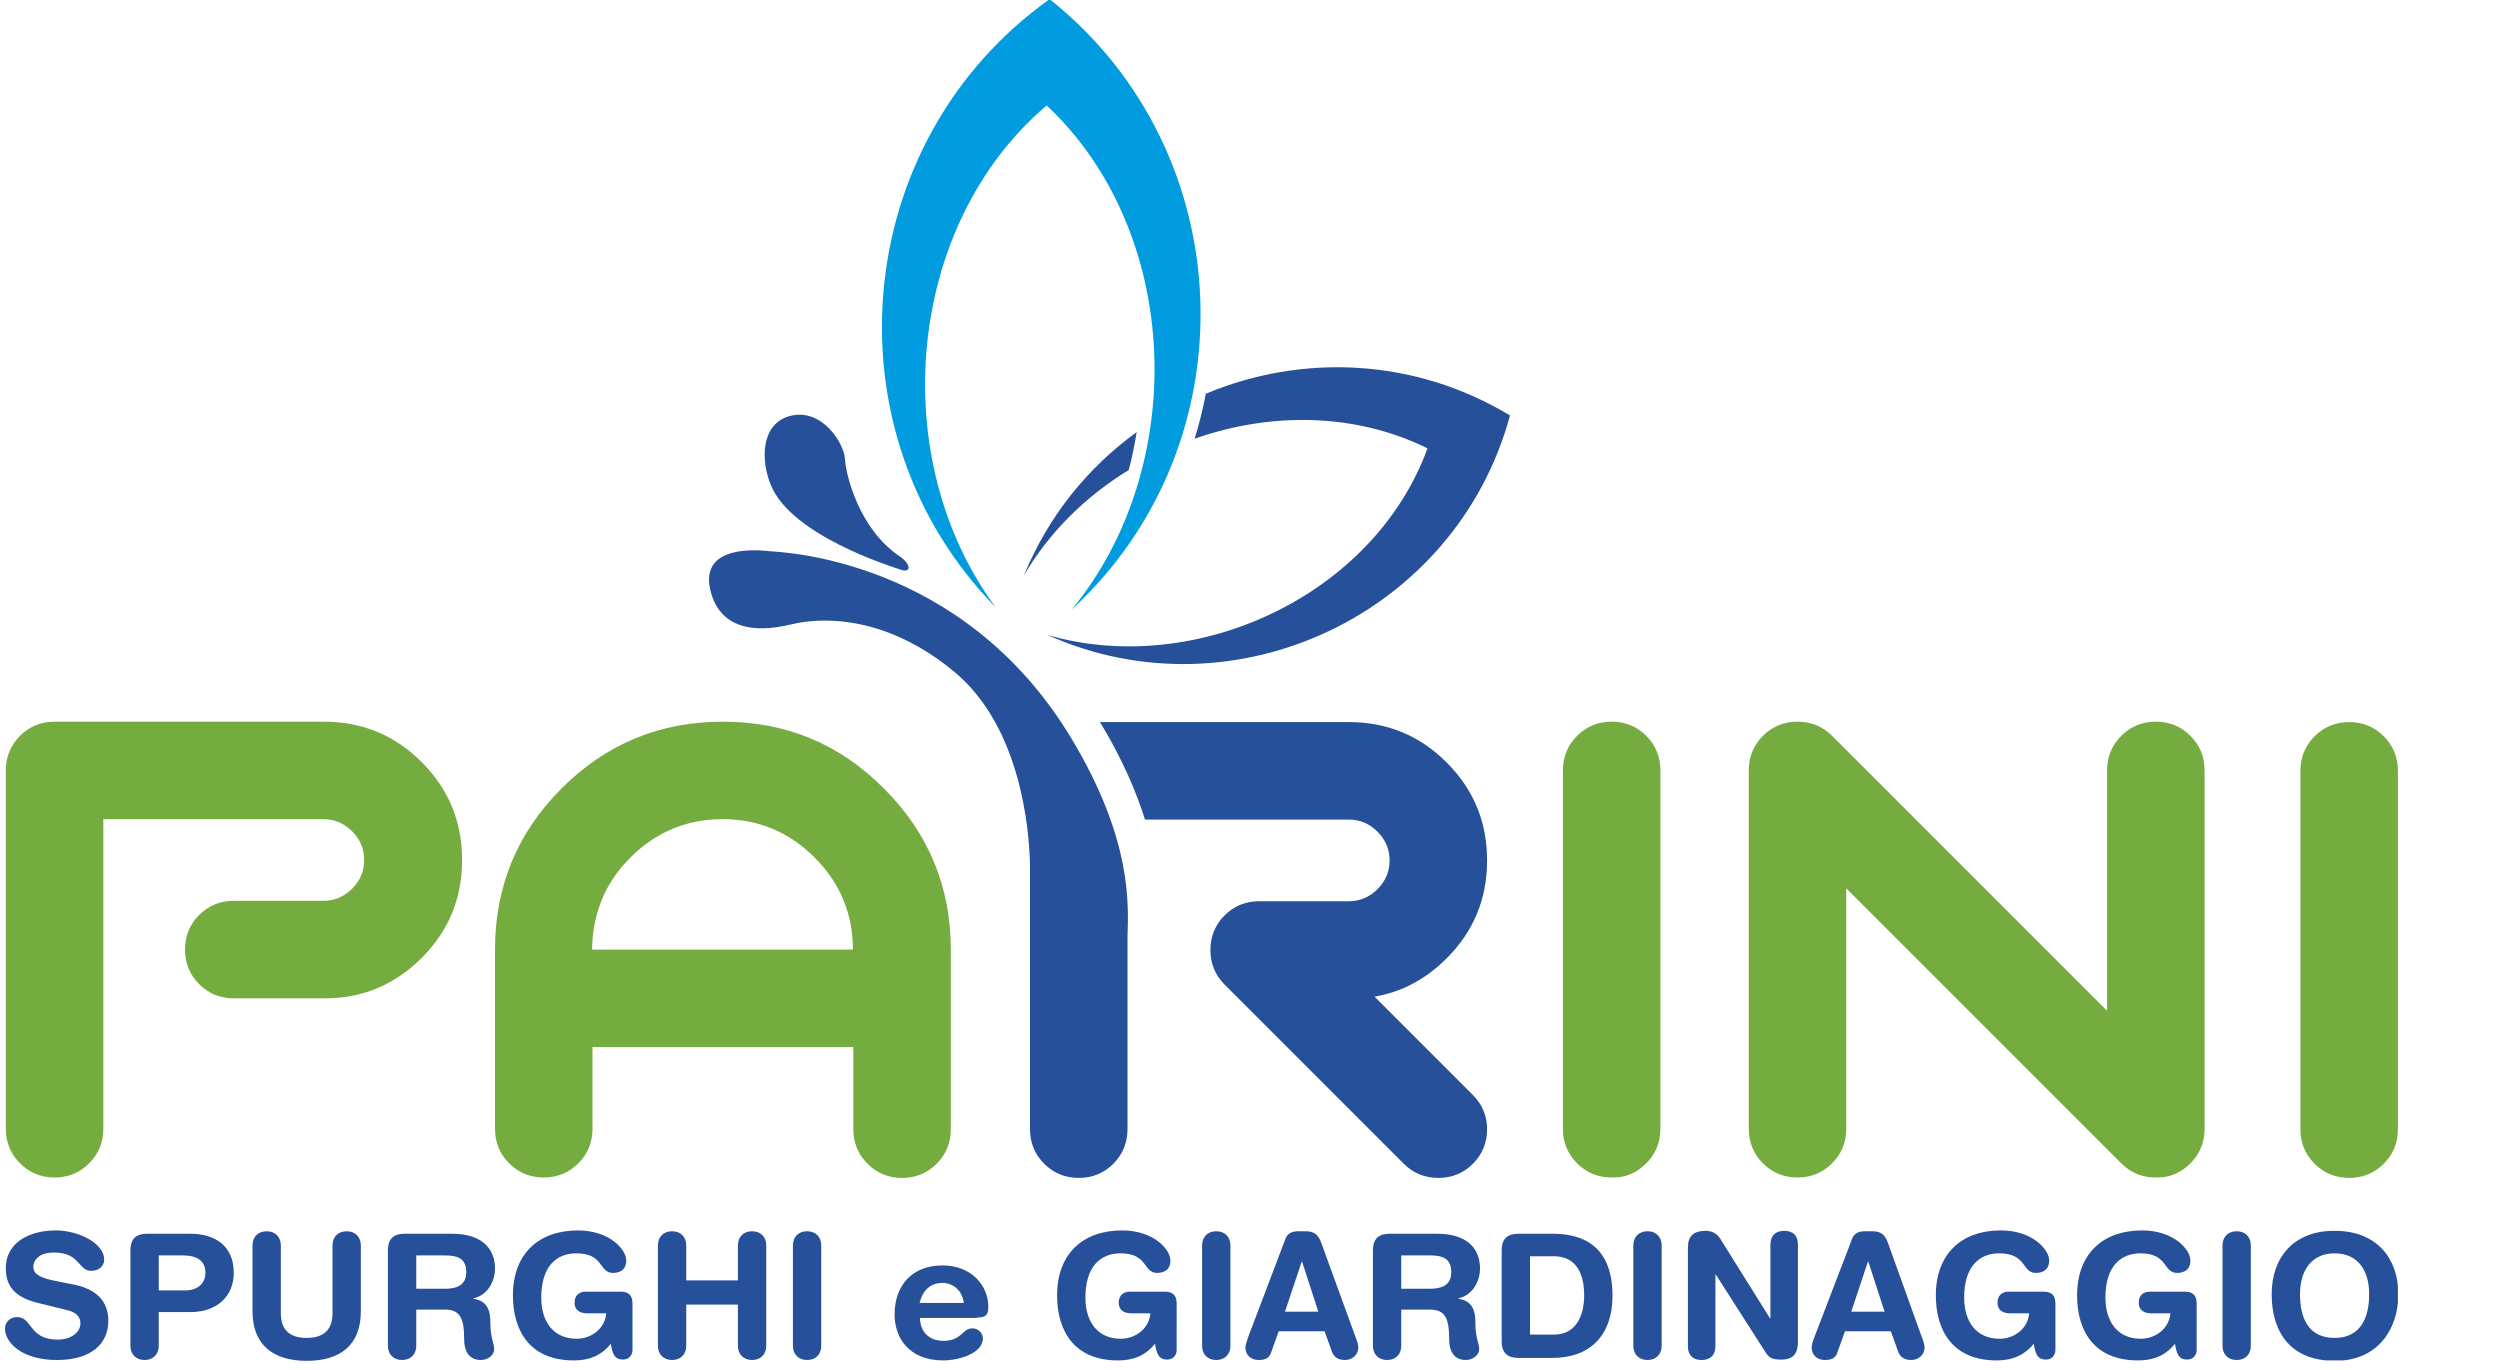 <?xml version="1.0" encoding="utf-8"?>
<!-- Generator: Adobe Illustrator 21.1.0, SVG Export Plug-In . SVG Version: 6.00 Build 0)  -->
<svg version="1.1" id="Livello_1" xmlns="http://www.w3.org/2000/svg" xmlns:xlink="http://www.w3.org/1999/xlink" x="0px" y="0px"
	 viewBox="0 0 600 328.8" style="enable-background:new 0 0 600 328.8;" xml:space="preserve">
<style type="text/css">
	.st0{clip-path:url(#SVGID_2_);fill:#27509A;}
	.st1{clip-path:url(#SVGID_2_);fill:#009CDF;}
	.st2{clip-path:url(#SVGID_2_);fill:#75AC40;}
</style>
<g>
	<defs>
		<rect id="SVGID_1_" x="1.4" y="-0.2" width="574.1" height="326.7"/>
	</defs>
	<clipPath id="SVGID_2_">
		<use xlink:href="#SVGID_1_"  style="overflow:visible;"/>
	</clipPath>
	<path class="st0" d="M272.8,103.7c-11.7,8.5-21.2,20.1-27.1,34.5c6-10.4,14.9-19.1,25.2-25.4C271.7,109.8,272.3,106.8,272.8,103.7
		 M251.4,152.4c44.9,20.1,98.1-5,111-52.7c-23.1-13.9-50.1-14.8-73-5.2c-0.7,3.7-1.6,7.3-2.7,10.8c18.1-6.4,38.5-6.3,55.9,2.3
		C329.7,143,286.9,162.7,251.4,152.4"/>
	<path class="st1" d="M257.2,146.3c43.2-39.7,40.9-109.8-5.3-146.5c-48,34.2-54,104.1-12.9,146c-26.3-35.4-21.9-91.5,12.2-120.5
		C283.9,56,285.3,112.3,257.2,146.3"/>
	<path class="st2" d="M101.2,229.9c6.5-6.5,9.7-14.3,9.7-23.5c0-9.2-3.2-17-9.7-23.5c-6.5-6.5-14.3-9.7-23.5-9.7H13.1
		c-3.2,0-6,1.1-8.3,3.4c-2.3,2.3-3.4,5.1-3.4,8.3v86c0,3.2,1.1,6,3.4,8.3c2.3,2.3,5.1,3.4,8.3,3.4c3.2,0,6-1.1,8.3-3.4
		c2.3-2.3,3.4-5.1,3.4-8.3v-74.3h52.8c2.7,0,5,1,6.9,2.9c1.9,1.9,2.9,4.2,2.9,6.9c0,2.7-1,5-2.9,6.9c-1.9,1.9-4.2,2.9-6.9,2.9H56.1
		c-3.2,0-6,1.1-8.3,3.4c-2.3,2.3-3.4,5.1-3.4,8.3s1.1,6,3.4,8.3c2.3,2.3,5.1,3.4,8.3,3.4h21.5C86.8,239.7,94.7,236.4,101.2,229.9
		 M151.3,205.8c6.1-6.1,13.5-9.2,22.1-9.2c8.7,0,16,3.1,22.1,9.2c6.1,6.1,9.2,13.5,9.2,22.1h-62.6
		C142.2,219.3,145.2,211.9,151.3,205.8 M173.5,173.2c-15.1,0-28,5.3-38.7,16c-10.7,10.7-16,23.6-16,38.7v43c0,3.2,1.1,6,3.4,8.3
		c2.3,2.3,5.1,3.4,8.3,3.4c3.2,0,6-1.1,8.3-3.4c2.3-2.3,3.4-5.1,3.4-8.3v-19.6h62.6V271c0,3.2,1.1,6,3.4,8.3
		c2.3,2.3,5.1,3.4,8.3,3.4c3.2,0,6-1.1,8.3-3.4c2.3-2.3,3.4-5.1,3.4-8.3v-43c0-15.1-5.3-28-16-38.7
		C201.5,178.5,188.6,173.2,173.5,173.2 M395.1,279.2c2.3-2.3,3.4-5.1,3.4-8.3v-86c0-3.2-1.1-6-3.4-8.3c-2.3-2.3-5.1-3.4-8.3-3.4
		c-3.2,0-6,1.1-8.3,3.4c-2.3,2.3-3.4,5.1-3.4,8.3v86c0,3.2,1.1,6,3.4,8.3c2.3,2.3,5.1,3.4,8.3,3.4
		C390.1,282.7,392.8,281.5,395.1,279.2 M525.7,279.2c2.3-2.3,3.4-5.1,3.4-8.3v-86c0-3.2-1.1-6-3.4-8.3c-2.3-2.3-5.1-3.4-8.3-3.4
		c-3.2,0-6,1.1-8.3,3.4c-2.3,2.3-3.4,5.1-3.4,8.3v57.7l-23-23l-43-43c-2.3-2.3-5.1-3.4-8.3-3.4c-3.2,0-6,1.1-8.3,3.4
		c-2.3,2.3-3.4,5.1-3.4,8.3v86c0,3.2,1.1,6,3.4,8.3c2.3,2.3,5.1,3.4,8.3,3.4c3.2,0,6-1.1,8.3-3.4c2.3-2.3,3.4-5.1,3.4-8.3v-57.7
		l23,23l43,43c2.3,2.3,5.1,3.4,8.3,3.4C520.6,282.7,523.4,281.5,525.7,279.2 M575.5,271v-86c0-3.2-1.1-6-3.4-8.3
		c-2.3-2.3-5.1-3.4-8.3-3.4c-3.2,0-6,1.1-8.3,3.4c-2.3,2.3-3.4,5.1-3.4,8.3v86c0,3.2,1.1,6,3.4,8.3c2.3,2.3,5.1,3.4,8.3,3.4
		c3.2,0,6-1.1,8.3-3.4C574.4,277,575.5,274.2,575.5,271"/>
	<path class="st0" d="M220.7,312.7c0.7-2.9,2.5-4.8,5.5-4.8c2.7,0,4.8,2,5.1,4.8H220.7z M234.5,316.2c2,0,2.7-0.5,2.7-2.6
		c0-5-4-9.9-11-9.9c-7.2,0-11.5,4.7-11.5,11.8c0,5.3,3.2,11,11.7,11c3.7,0,9.5-1.7,9.5-5.3c0-1.1-1-2.4-2.5-2.4c-2.5,0-2.5,3-7,3
		c-3.5,0-5.6-2.3-5.6-5.5H234.5z M190.3,323c0,2,1.3,3.4,3.4,3.4s3.4-1.4,3.4-3.4v-24.1c0-2-1.3-3.4-3.4-3.4s-3.4,1.4-3.4,3.4V323z
		 M157.9,323c0,2,1.3,3.4,3.4,3.4s3.4-1.4,3.4-3.4v-9.9h12.4v9.9c0,2,1.3,3.4,3.4,3.4s3.4-1.4,3.4-3.4v-24.1c0-2-1.3-3.4-3.4-3.4
		s-3.4,1.4-3.4,3.4v8.4h-12.4v-8.4c0-2-1.3-3.4-3.4-3.4s-3.4,1.4-3.4,3.4V323z M151.8,312.9c0-1.9-0.8-2.9-2.8-2.9h-8.4
		c-1.7,0-2.7,1-2.7,2.6c0,2.1,1.6,2.6,3.1,2.6h4.5c-0.3,3.6-3.5,6.1-7.1,6.1c-5.6,0-8.5-4.1-8.5-9.9c0-7.5,3.7-10.6,8.4-10.6
		c6.7,0,5.4,4.7,8.8,4.7c1.5,0,3.2-0.6,3.2-3c0-2.6-4-7.2-11.6-7.2c-9.3,0-15.6,5.5-15.6,15.6c0,8.4,4,15.6,14.6,15.6
		c4.3,0,7-1.6,8.9-4c0.4,2.6,1,3.8,2.9,3.8c1.4,0,2.3-1,2.3-2.3V312.9z M99.9,301.3h7c3,0,5,0.8,5,4c0,3.4-2.6,4-5.2,4h-6.8V301.3z
		 M93.1,323c0,2,1.3,3.4,3.4,3.4c2.1,0,3.4-1.4,3.4-3.4v-8.7h6.8c3.8,0,4.7,2.1,4.7,7.3c0,1.2,0.3,4.8,4,4.8c1.6,0,3.2-1.1,3.2-2.6
		c0-1.4-0.9-2.7-0.9-6.1c0-3-0.6-5.5-4.1-6v-0.1c3.3-0.7,5.2-3.9,5.2-7.2c0-3.8-2.2-8.3-10.3-8.3H97.1c-2.4,0-4,1-4,4V323z
		 M60.6,314.7c0,8.2,5.1,11.9,13,11.9c8,0,13-3.7,13-11.9v-15.8c0-2-1.3-3.4-3.4-3.4s-3.4,1.4-3.4,3.4v16.3c0,4.1-2.3,5.9-6.2,5.9
		s-6.2-1.8-6.2-5.9v-16.3c0-2-1.3-3.4-3.4-3.4c-2.1,0-3.4,1.4-3.4,3.4V314.7z M38.1,301.3h5.7c3.4,0,5.5,1.2,5.5,4.2
		c0,2.6-2,4.2-4.8,4.2h-6.4V301.3z M31.3,323c0,2,1.3,3.4,3.4,3.4c2.1,0,3.4-1.4,3.4-3.4v-8.1h7.6c6.6,0,10.4-4,10.4-9.4
		c0-6.6-4.6-9.4-10.4-9.4H35.3c-2.4,0-4,1-4,4V323z M12.7,307.3c-2.2-0.5-4.7-1.2-4.7-3.2s1.8-3.5,4.9-3.5c6.4,0,5.8,4.4,9,4.4
		c1.7,0,3.1-1,3.1-2.7c0-4-6.3-7-11.6-7c-5.8,0-12,2.5-12,9.1c0,3.2,1.1,6.6,7.3,8.2l7.7,1.9c2.3,0.6,2.9,1.9,2.9,3.1
		c0,2-2,3.9-5.5,3.9c-6.9,0-6-5.4-9.7-5.4c-1.7,0-2.9,1.2-2.9,2.8c0,3.2,3.9,7.5,12.5,7.5c8.3,0,12.3-4,12.3-9.4
		c0-3.5-1.6-7.2-7.8-8.6L12.7,307.3z"/>
	<path class="st0" d="M552,310.6c0-5.7,2.8-9.8,8.3-9.8c5.6,0,8.3,4.1,8.3,9.8s-2.1,10.5-8.3,10.5C554,321.1,552,316.3,552,310.6
		 M545.2,310.6c0,9,4.4,16,15.2,16c10.3,0,15.2-7.6,15.2-16c0-8.7-5.3-15.2-15.2-15.2C550.5,295.3,545.2,301.8,545.2,310.6
		 M533.4,323c0,2,1.3,3.4,3.4,3.4s3.4-1.4,3.4-3.4v-24.1c0-2-1.3-3.4-3.4-3.4s-3.4,1.4-3.4,3.4V323z M527.2,312.9
		c0-1.9-0.8-2.9-2.8-2.9H516c-1.7,0-2.7,1-2.7,2.6c0,2.1,1.6,2.6,3.1,2.6h4.5c-0.3,3.6-3.5,6.1-7.1,6.1c-5.6,0-8.5-4.1-8.5-9.9
		c0-7.5,3.7-10.6,8.4-10.6c6.7,0,5.4,4.7,8.8,4.7c1.5,0,3.2-0.6,3.2-3c0-2.6-4-7.2-11.6-7.2c-9.3,0-15.6,5.5-15.6,15.6
		c0,8.4,4,15.6,14.6,15.6c4.3,0,7-1.6,8.9-4c0.4,2.6,1,3.8,2.9,3.8c1.4,0,2.3-1,2.3-2.3V312.9z M493.3,312.9c0-1.9-0.8-2.9-2.8-2.9
		h-8.4c-1.7,0-2.7,1-2.7,2.6c0,2.1,1.6,2.6,3.1,2.6h4.5c-0.3,3.6-3.5,6.1-7.1,6.1c-5.6,0-8.5-4.1-8.5-9.9c0-7.5,3.7-10.6,8.4-10.6
		c6.7,0,5.4,4.7,8.8,4.7c1.5,0,3.2-0.6,3.2-3c0-2.6-4-7.2-11.6-7.2c-9.3,0-15.6,5.5-15.6,15.6c0,8.4,4,15.6,14.6,15.6
		c4.2,0,7-1.6,8.9-4c0.4,2.6,1,3.8,2.9,3.8c1.4,0,2.3-1,2.3-2.3V312.9z M452.3,314.8h-8l4-12h0.1L452.3,314.8z M435.5,320.8
		c-0.3,0.7-0.7,1.9-0.7,2.6c0,1.8,1.3,3,3.2,3c1.6,0,2.6-0.5,3-1.9l1.8-5h11l1.8,5c0.5,1.3,1.6,1.9,3.1,1.9c1.8,0,3.2-1.3,3.2-3
		c0-0.7-0.4-1.9-0.7-2.6L453,298c-0.8-2.1-2.1-2.5-3.7-2.5h-1.6c-1.7,0-2.8,0.5-3.3,2.1L435.5,320.8z M405.1,323.1
		c0,2.2,1.2,3.3,3.3,3.3c2,0,3.3-1.1,3.3-3.3v-17.2h0.1l11.9,18.6c0.9,1.4,1.6,1.8,3.8,1.8c2.9,0,4-1.5,4-4.2v-23.4
		c0-2.2-1.2-3.3-3.3-3.3c-2,0-3.3,1.1-3.3,3.3v17.7h-0.1l-12-19.2c-0.8-1.2-2-1.8-3.4-1.8c-2.9,0-4.3,1.2-4.3,4V323.1z M392,323
		c0,2,1.3,3.4,3.4,3.4s3.4-1.4,3.4-3.4v-24.1c0-2-1.3-3.4-3.4-3.4s-3.4,1.4-3.4,3.4V323z M367.2,301.5h5.7c5,0,7.3,3.6,7.3,9.4
		c0,4.6-1.8,9.4-7.2,9.4h-5.8V301.5z M360.4,321.9c0,3,1.6,4,4,4h8.2c9.1,0,14.4-5.5,14.4-14.9c0-11.7-6.8-14.9-14.3-14.9h-8.3
		c-2.4,0-4,1-4,4V321.9z M336.3,301.3h7c3,0,5,0.8,5,4c0,3.4-2.6,4-5.2,4h-6.8V301.3z M329.5,323c0,2,1.3,3.4,3.4,3.4
		s3.4-1.4,3.4-3.4v-8.7h6.8c3.8,0,4.7,2.1,4.7,7.3c0,1.2,0.3,4.8,4,4.8c1.6,0,3.2-1.1,3.2-2.6c0-1.4-0.9-2.7-0.9-6.1
		c0-3-0.6-5.5-4.1-6v-0.1c3.3-0.7,5.2-3.9,5.2-7.2c0-3.9-2.2-8.3-10.3-8.3h-11.4c-2.4,0-4,1-4,4V323z M316.4,314.8h-8l4-12h0.1
		L316.4,314.8z M299.6,320.8c-0.2,0.7-0.7,1.9-0.7,2.6c0,1.8,1.3,3,3.2,3c1.6,0,2.6-0.5,3-1.9l1.8-5h11l1.8,5
		c0.5,1.3,1.6,1.9,3.1,1.9c1.8,0,3.2-1.3,3.2-3c0-0.7-0.4-1.9-0.7-2.6L317,298c-0.8-2.1-2.1-2.5-3.7-2.5h-1.6
		c-1.7,0-2.8,0.5-3.3,2.1L299.6,320.8z M288.5,323c0,2,1.3,3.4,3.4,3.4s3.4-1.4,3.4-3.4v-24.1c0-2-1.3-3.4-3.4-3.4s-3.4,1.4-3.4,3.4
		V323z M282.4,312.9c0-1.9-0.8-2.9-2.8-2.9h-8.4c-1.7,0-2.7,1-2.7,2.6c0,2.1,1.6,2.6,3.1,2.6h4.5c-0.3,3.6-3.5,6.1-7.1,6.1
		c-5.6,0-8.5-4.1-8.5-9.9c0-7.5,3.7-10.6,8.4-10.6c6.7,0,5.4,4.7,8.8,4.7c1.5,0,3.2-0.6,3.2-3c0-2.6-4-7.2-11.6-7.2
		c-9.3,0-15.6,5.5-15.6,15.6c0,8.4,4,15.6,14.6,15.6c4.3,0,7-1.6,8.9-4c0.4,2.6,1,3.8,2.9,3.8c1.4,0,2.3-1,2.3-2.3V312.9z"/>
	<path class="st0" d="M215.9,133.5c-9.7-6.5-12.9-19.5-13.1-23.3c-0.2-3.8-5.5-12.3-13.1-10.4c-7.1,1.8-7.2,10.6-4.7,16.6
		c4.9,12.1,28.8,19.5,30.8,20.2C218.9,137.8,218.7,135.4,215.9,133.5 M257.3,177.5c-26.2-43.9-70.6-45-72.5-45.2
		c-1.9-0.2-17.4-2.1-14.2,9.8c3.2,11.9,16.6,8.3,19.1,7.8c2.5-0.6,19.7-4.9,39.3,11.3c15.9,13.2,18,37.5,18.2,46.3V271
		c0,3.2,1.1,6,3.4,8.3c2.3,2.3,5.1,3.4,8.3,3.4c3.2,0,6-1.1,8.3-3.4c2.3-2.3,3.4-5.1,3.4-8.3v-46.1
		C270.8,217.4,271.9,201.9,257.3,177.5 M353.4,262.7l-23.5-23.5c6.5-1.1,12.3-4.2,17.3-9.2c6.5-6.5,9.7-14.3,9.7-23.5
		c0-9.2-3.2-17-9.7-23.5c-6.5-6.5-14.3-9.7-23.5-9.7h-59.7c0.1,0.2,0.2,0.4,0.3,0.5c5.1,8.5,8.4,16.2,10.5,22.9h48.9
		c2.7,0,5,1,6.9,2.9c1.9,1.9,2.9,4.2,2.9,6.9c0,2.7-1,5-2.9,6.9s-4.2,2.9-6.9,2.9h-21.5c-3.2,0-6,1.1-8.3,3.4
		c-2.3,2.3-3.4,5.1-3.4,8.3c0,3.2,1.1,6,3.4,8.3l43,43c2.3,2.3,5.1,3.4,8.3,3.4c3.2,0,6-1.1,8.3-3.4c2.3-2.3,3.4-5.1,3.4-8.3
		C356.9,267.7,355.7,265,353.4,262.7"/>
</g>
</svg>
